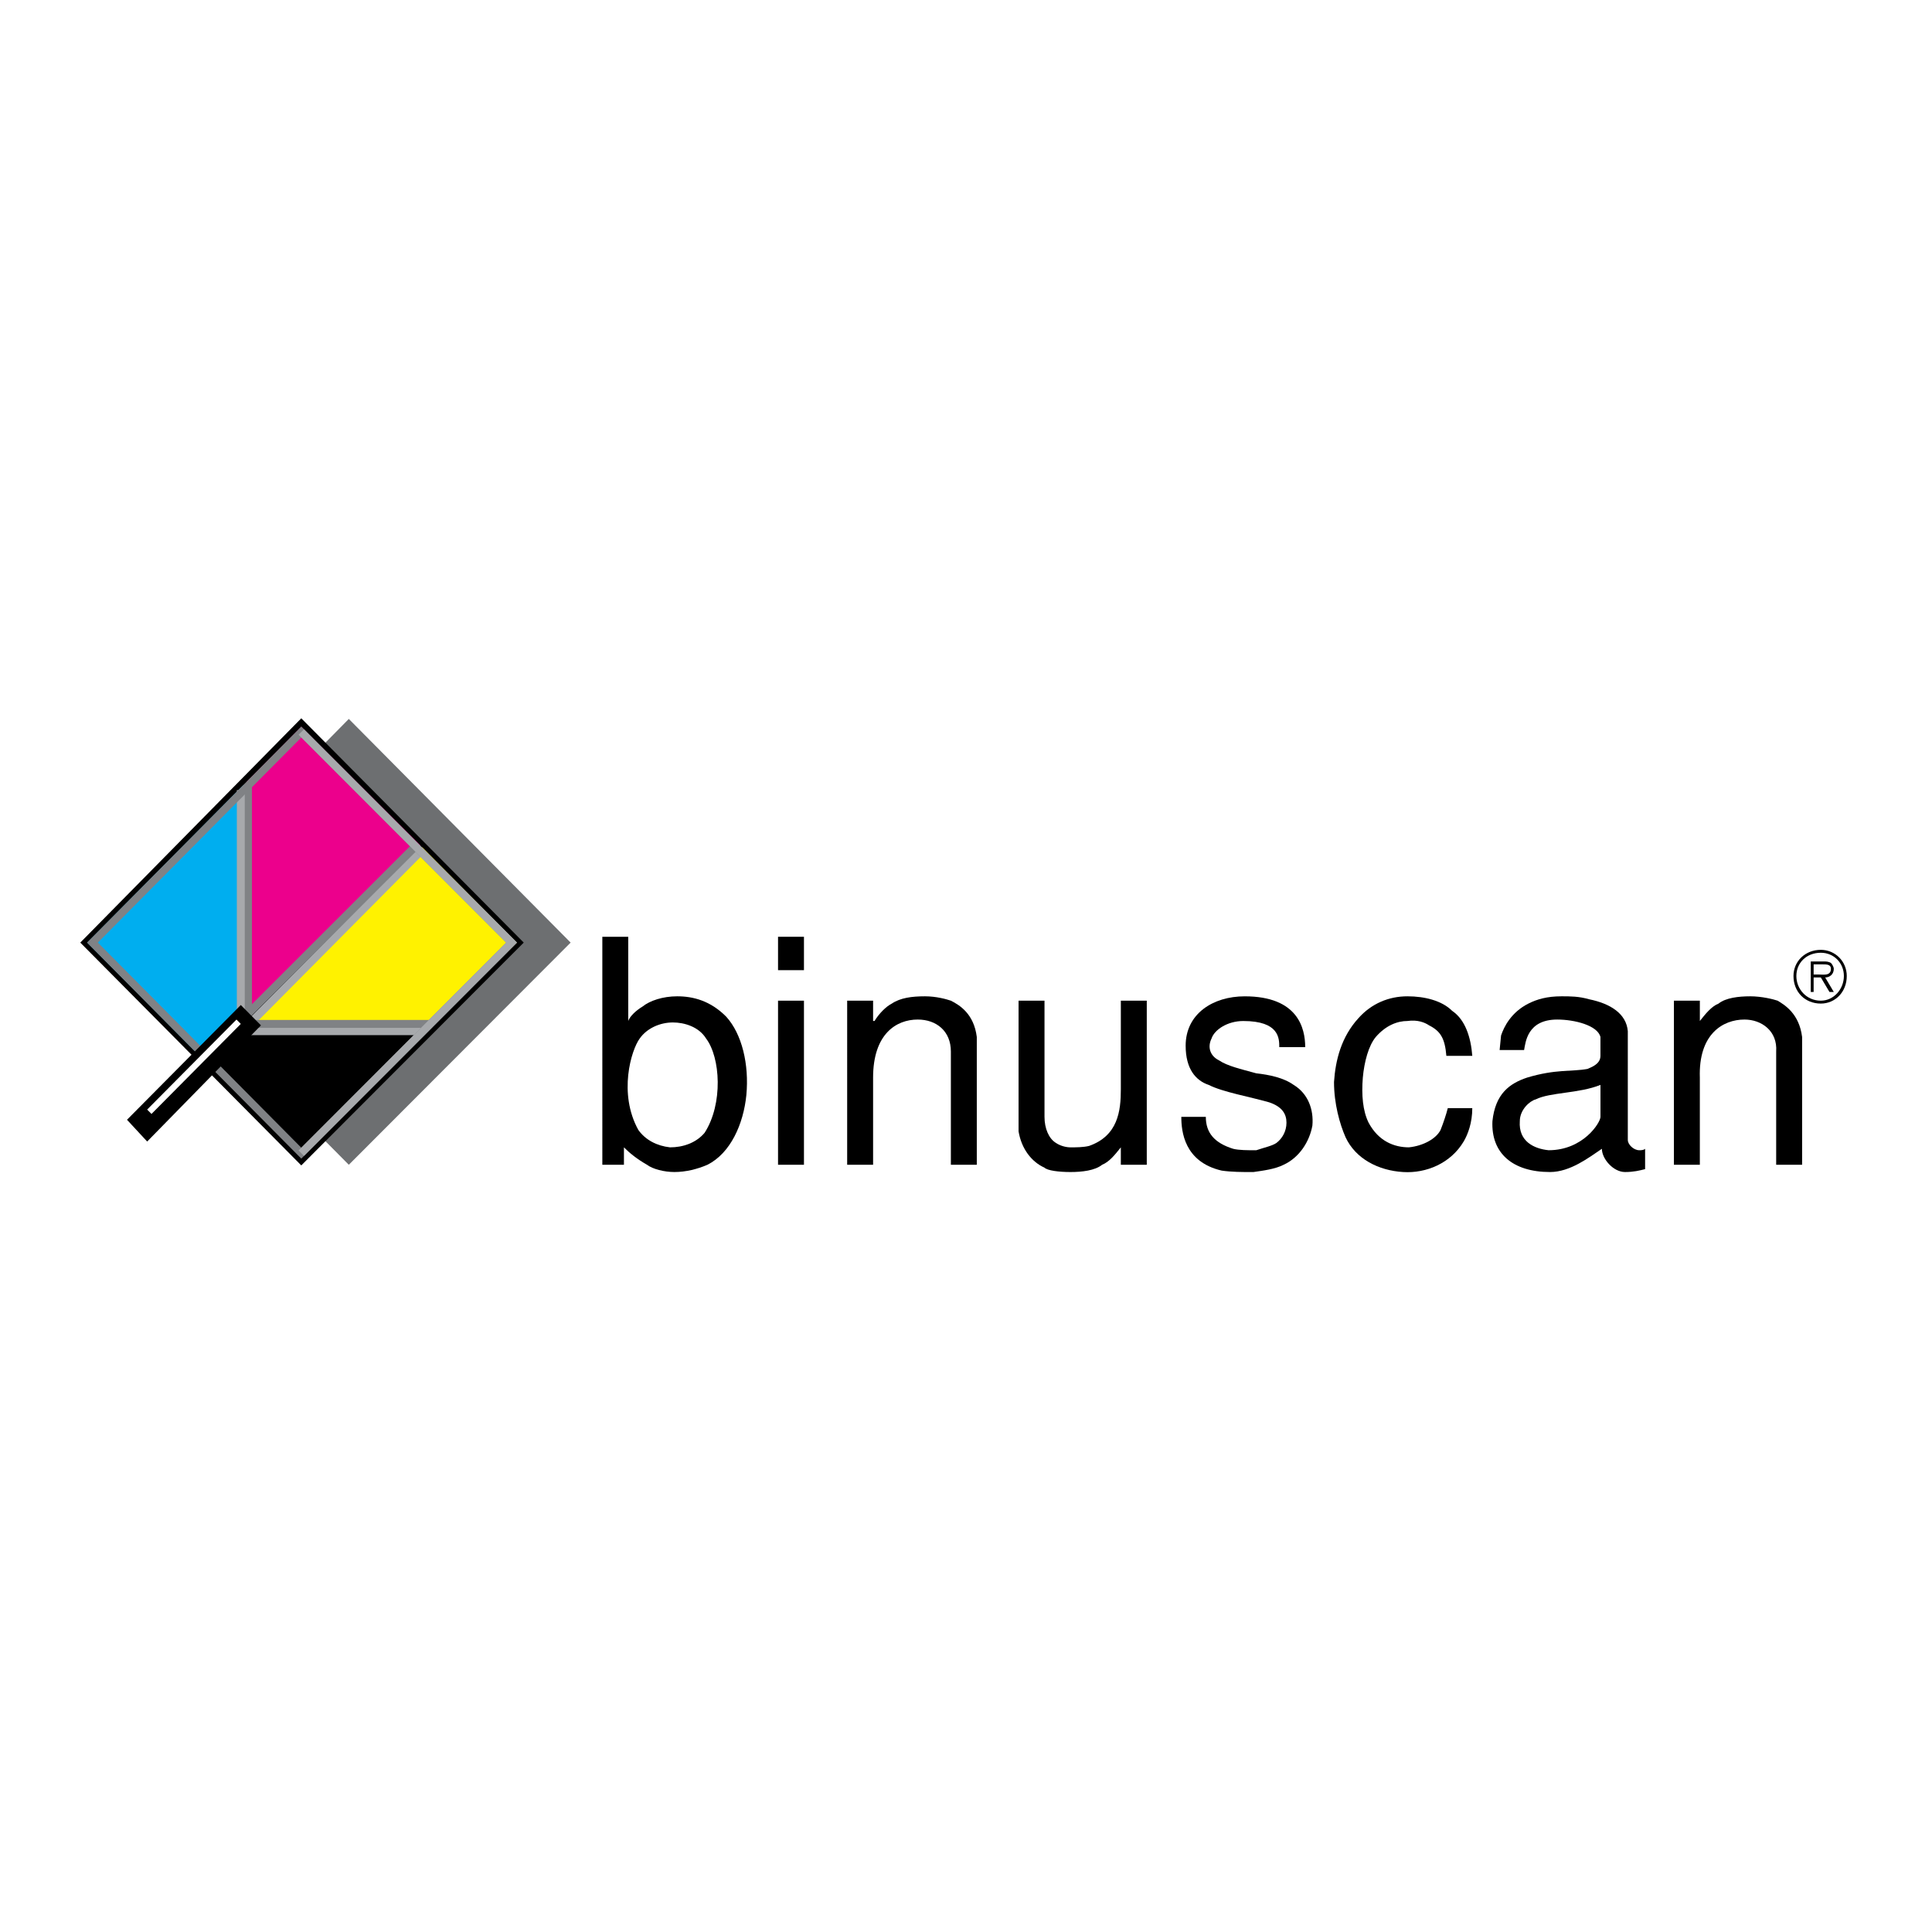 <?xml version="1.0" encoding="utf-8"?>
<!-- Generator: Adobe Illustrator 13.0.0, SVG Export Plug-In . SVG Version: 6.00 Build 14948)  -->
<!DOCTYPE svg PUBLIC "-//W3C//DTD SVG 1.0//EN" "http://www.w3.org/TR/2001/REC-SVG-20010904/DTD/svg10.dtd">
<svg version="1.0" id="Layer_1" xmlns="http://www.w3.org/2000/svg" xmlns:xlink="http://www.w3.org/1999/xlink" x="0px" y="0px"
	 width="192.756px" height="192.756px" viewBox="0 0 192.756 192.756" enable-background="new 0 0 192.756 192.756"
	 xml:space="preserve">
<g>
	<polygon fill-rule="evenodd" clip-rule="evenodd" fill="#FFFFFF" points="0,0 192.756,0 192.756,192.756 0,192.756 0,0 	"/>
	
		<polygon fill-rule="evenodd" clip-rule="evenodd" fill="#6D6F71" stroke="#6D6F71" stroke-width="0.613" stroke-miterlimit="2.613" points="
		56.5,94.042 34.802,115.775 13.246,94.042 34.802,72.164 56.5,94.042 	"/>
	
		<polygon fill-rule="evenodd" clip-rule="evenodd" fill="#E7E8E9" stroke="#000000" stroke-width="0.702" stroke-miterlimit="2.613" points="
		51.758,94.042 30.06,115.775 8.504,94.042 30.06,72.164 51.758,94.042 	"/>
	
		<polygon fill-rule="evenodd" clip-rule="evenodd" fill="#EC008C" stroke="#000000" stroke-width="0.28" stroke-miterlimit="2.613" points="
		24.455,102.01 24.455,77.959 30.06,72.309 42.13,84.334 24.455,102.01 	"/>
	
		<polygon fill-rule="evenodd" clip-rule="evenodd" fill="#FFF200" stroke="#000000" stroke-width="0.28" stroke-miterlimit="2.613" points="
		24.455,102.01 24.455,102.445 43.28,102.445 51.758,94.042 42.13,84.334 24.455,102.01 	"/>
	
		<polygon fill-rule="evenodd" clip-rule="evenodd" fill="#00AEEF" stroke="#000000" stroke-width="0.28" stroke-miterlimit="2.613" points="
		24.312,102.445 20.719,106.357 8.504,94.042 24.455,77.959 24.312,102.445 	"/>
	<polygon fill-rule="evenodd" clip-rule="evenodd" stroke="#000000" stroke-width="0.28" stroke-miterlimit="2.613" points="
		20.719,106.357 30.06,115.775 43.28,102.445 24.455,102.445 20.719,106.357 	"/>
	
		<line fill="none" stroke="#808285" stroke-width="0.791" stroke-miterlimit="2.613" x1="24.742" y1="78.394" x2="24.742" y2="101.285"/>
	<path fill="none" stroke="#A7A9AC" stroke-width="0.791" stroke-miterlimit="2.613" d="M24.024,78.829v21.878 M41.986,84.914
		l-16.813,16.951"/>
	
		<line fill="none" stroke="#808285" stroke-width="0.791" stroke-miterlimit="2.613" x1="41.556" y1="84.334" x2="24.742" y2="101.141"/>
	
		<line fill="none" stroke="#A7A9AC" stroke-width="0.791" stroke-miterlimit="2.613" x1="42.13" y1="102.881" x2="24.742" y2="102.881"/>
	
		<line fill="none" stroke="#808285" stroke-width="0.791" stroke-miterlimit="2.613" x1="42.993" y1="102.156" x2="24.886" y2="102.156"/>
	<polygon fill="none" stroke="#808285" stroke-width="0.768" stroke-miterlimit="2.613" points="51.04,94.042 30.06,115.051 
		9.223,94.042 30.06,73.034 51.04,94.042 	"/>
	<polyline fill="none" stroke="#A7A9AC" stroke-width="0.768" stroke-miterlimit="2.613" points="30.06,115.051 51.04,94.042 
		30.06,73.034 	"/>
	<polygon fill-rule="evenodd" clip-rule="evenodd" points="24.024,100.271 26.036,102.301 14.683,113.891 12.671,111.719 
		24.024,100.271 	"/>
	<polygon fill-rule="evenodd" clip-rule="evenodd" fill="#FFFFFF" points="24.024,102.156 23.593,101.721 14.683,110.703 
		15.114,111.139 24.024,102.156 	"/>
	<path fill-rule="evenodd" clip-rule="evenodd" d="M62.68,93.462v8.403l0,0c0.144-0.434,0.719-1.014,1.437-1.449
		c0.719-0.578,2.012-1.014,3.449-1.014c1.581,0,3.305,0.436,4.886,2.029c1.581,1.738,2.299,4.781,2.012,7.822
		c-0.288,2.898-1.581,5.797-3.88,6.955c-1.006,0.436-2.156,0.725-3.305,0.725c-1.006,0-2.156-0.289-2.73-0.725
		c-1.006-0.578-1.725-1.158-2.299-1.738v1.738h-2.155V93.462H62.68L62.68,93.462z M70.44,103.604
		c-0.719-1.158-2.156-1.594-3.305-1.594c-1.293,0-2.587,0.58-3.305,1.594c-0.862,1.16-2.156,5.506-0.144,9.129
		c0.719,1.014,1.868,1.594,3.162,1.738c1.293,0,2.587-0.436,3.449-1.449C72.164,110.125,71.877,105.488,70.44,103.604L70.44,103.604
		z"/>
	<path fill-rule="evenodd" clip-rule="evenodd" d="M77.625,99.838h2.586v16.371h-2.586V99.838L77.625,99.838z M77.625,93.462h2.586
		v3.332h-2.586V93.462L77.625,93.462z"/>
	<path fill-rule="evenodd" clip-rule="evenodd" d="M87.109,99.838v2.027h0.144c0.431-0.725,1.149-1.449,1.725-1.738
		c0.862-0.58,2.012-0.725,3.305-0.725c1.149,0,2.155,0.291,2.586,0.436c0.862,0.434,2.299,1.303,2.586,3.621v12.75h-2.586v-11.301
		c0-2.027-1.437-3.188-3.305-3.188c-2.155,0-4.455,1.449-4.455,5.795v8.693h-2.587V99.838H87.109L87.109,99.838z"/>
	<path fill-rule="evenodd" clip-rule="evenodd" d="M111.826,116.209v-1.738l0,0c-0.575,0.725-1.149,1.449-1.868,1.738
		c-0.719,0.58-2.012,0.725-3.161,0.725c-1.15,0-2.3-0.145-2.587-0.436c-1.294-0.578-2.299-1.883-2.587-3.621V99.838h2.587v11.59
		c0,1.16,0.431,2.174,1.149,2.607c0.431,0.291,1.006,0.436,1.438,0.436c0.574,0,1.293,0,1.867-0.145
		c2.875-1.014,3.162-3.479,3.162-5.65v-8.838h2.587v16.371H111.826L111.826,116.209z"/>
	<path fill-rule="evenodd" clip-rule="evenodd" d="M120.305,111.428c0,1.594,0.862,2.607,2.73,3.188
		c0.574,0.145,1.437,0.145,2.299,0.145c0.862-0.289,1.581-0.434,2.012-0.725c0.575-0.434,1.006-1.158,1.006-2.027
		s-0.431-1.594-1.725-2.029c-2.012-0.578-4.598-1.014-6.035-1.738c-1.293-0.434-2.299-1.594-2.299-3.912
		c0-3.188,2.73-4.926,5.892-4.926c5.316,0,6.035,3.188,6.035,5.07h-2.586c0-0.869,0-2.607-3.593-2.607
		c-1.581,0-2.874,0.869-3.162,1.738c-0.431,0.869-0.144,1.74,0.719,2.174c0.862,0.58,2.155,0.869,3.736,1.305
		c1.293,0.145,2.73,0.434,3.736,1.158c1.438,0.869,2.012,2.463,1.868,4.057c-0.287,1.594-1.293,3.188-2.874,3.912
		c-0.862,0.436-2.012,0.58-3.018,0.725c-1.149,0-2.156,0-3.161-0.145c-3.736-0.869-4.024-3.912-4.024-5.361H120.305L120.305,111.428
		z"/>
	<path fill-rule="evenodd" clip-rule="evenodd" d="M146.89,110.559c0,1.449-0.432,2.607-0.862,3.332
		c-1.293,2.174-3.736,3.188-6.036,3.043c-2.442-0.145-4.741-1.303-5.748-3.477c-0.574-1.305-1.149-3.332-1.149-5.506
		c0.144-2.174,0.719-4.492,2.443-6.375c1.293-1.449,3.018-2.174,4.886-2.174c1.725,0,3.449,0.436,4.455,1.449
		c1.293,0.869,1.868,2.607,2.012,4.492h-2.587c-0.144-1.74-0.575-2.463-1.725-3.043c-0.431-0.291-1.149-0.58-2.155-0.436
		c-1.006,0-2.155,0.436-3.161,1.594c-0.719,0.869-1.15,2.463-1.294,4.057c-0.144,1.738,0,3.332,0.575,4.492
		c1.006,1.883,2.587,2.463,4.023,2.463c1.438-0.145,2.73-0.869,3.161-1.738c0.288-0.725,0.575-1.594,0.719-2.174H146.89
		L146.89,110.559z"/>
	<path fill-rule="evenodd" clip-rule="evenodd" d="M162.409,113.746c0,0.436,0.575,1.014,1.149,1.014c0.144,0,0.432,0,0.575-0.145
		v2.029c-0.575,0.145-1.149,0.289-2.012,0.289c-1.149,0-2.3-1.303-2.3-2.318c-1.293,0.869-3.161,2.318-5.173,2.318
		c-3.736,0-5.892-1.883-5.748-5.07c0.287-2.754,1.725-3.768,3.448-4.348c2.875-0.869,4.455-0.578,6.036-0.869
		c0.287-0.145,1.293-0.434,1.293-1.303v-1.885c-0.287-1.158-2.587-1.738-4.311-1.738c-3.019,0-3.162,2.318-3.306,3.043h-2.442
		l0.144-1.449c0.287-0.869,1.006-2.318,2.73-3.188c0.862-0.434,1.868-0.725,3.305-0.725c0.862,0,1.725,0,2.73,0.291
		c2.155,0.434,3.736,1.447,3.88,3.188V113.746L162.409,113.746z M159.679,108.24c-2.155,0.869-5.029,0.725-6.467,1.449
		c-0.574,0.145-1.58,1.014-1.58,2.174c-0.144,2.027,1.437,2.752,2.874,2.896c3.448,0,5.173-2.752,5.173-3.332V108.24L159.679,108.24
		z"/>
	<path fill-rule="evenodd" clip-rule="evenodd" d="M169.595,99.838v2.027l0,0c0.574-0.725,1.149-1.449,1.868-1.738
		c0.718-0.58,2.012-0.725,3.161-0.725s2.3,0.291,2.73,0.436c0.719,0.434,2.155,1.303,2.443,3.621v12.75h-2.587v-11.301
		c0.144-2.027-1.438-3.188-3.162-3.188c-2.155,0-4.599,1.449-4.454,5.795v8.693h-2.587V99.838H169.595L169.595,99.838z"/>
	<path fill-rule="evenodd" clip-rule="evenodd" d="M178.936,97.375c0-1.45,1.149-2.609,2.729-2.609c1.438,0,2.587,1.159,2.587,2.609
		c0,1.594-1.149,2.752-2.587,2.752C180.085,100.127,178.936,98.969,178.936,97.375L178.936,97.375z M183.965,97.375
		c0-1.305-1.006-2.319-2.3-2.319c-1.437,0-2.442,1.014-2.442,2.319c0,1.303,1.006,2.463,2.442,2.463
		C182.959,99.838,183.965,98.678,183.965,97.375L183.965,97.375z M182.959,98.969h-0.432l-0.862-1.449h-0.718v1.449h-0.288v-3.043
		h1.294c0.287,0,0.431,0,0.719,0.145c0.144,0.145,0.287,0.435,0.287,0.58c0,0.58-0.432,0.87-0.862,0.87L182.959,98.969
		L182.959,98.969z M181.521,97.229c0.432,0,1.15,0.146,1.15-0.58c0-0.435-0.432-0.435-0.862-0.435h-0.862v1.014H181.521
		L181.521,97.229z"/>
</g>
</svg>
